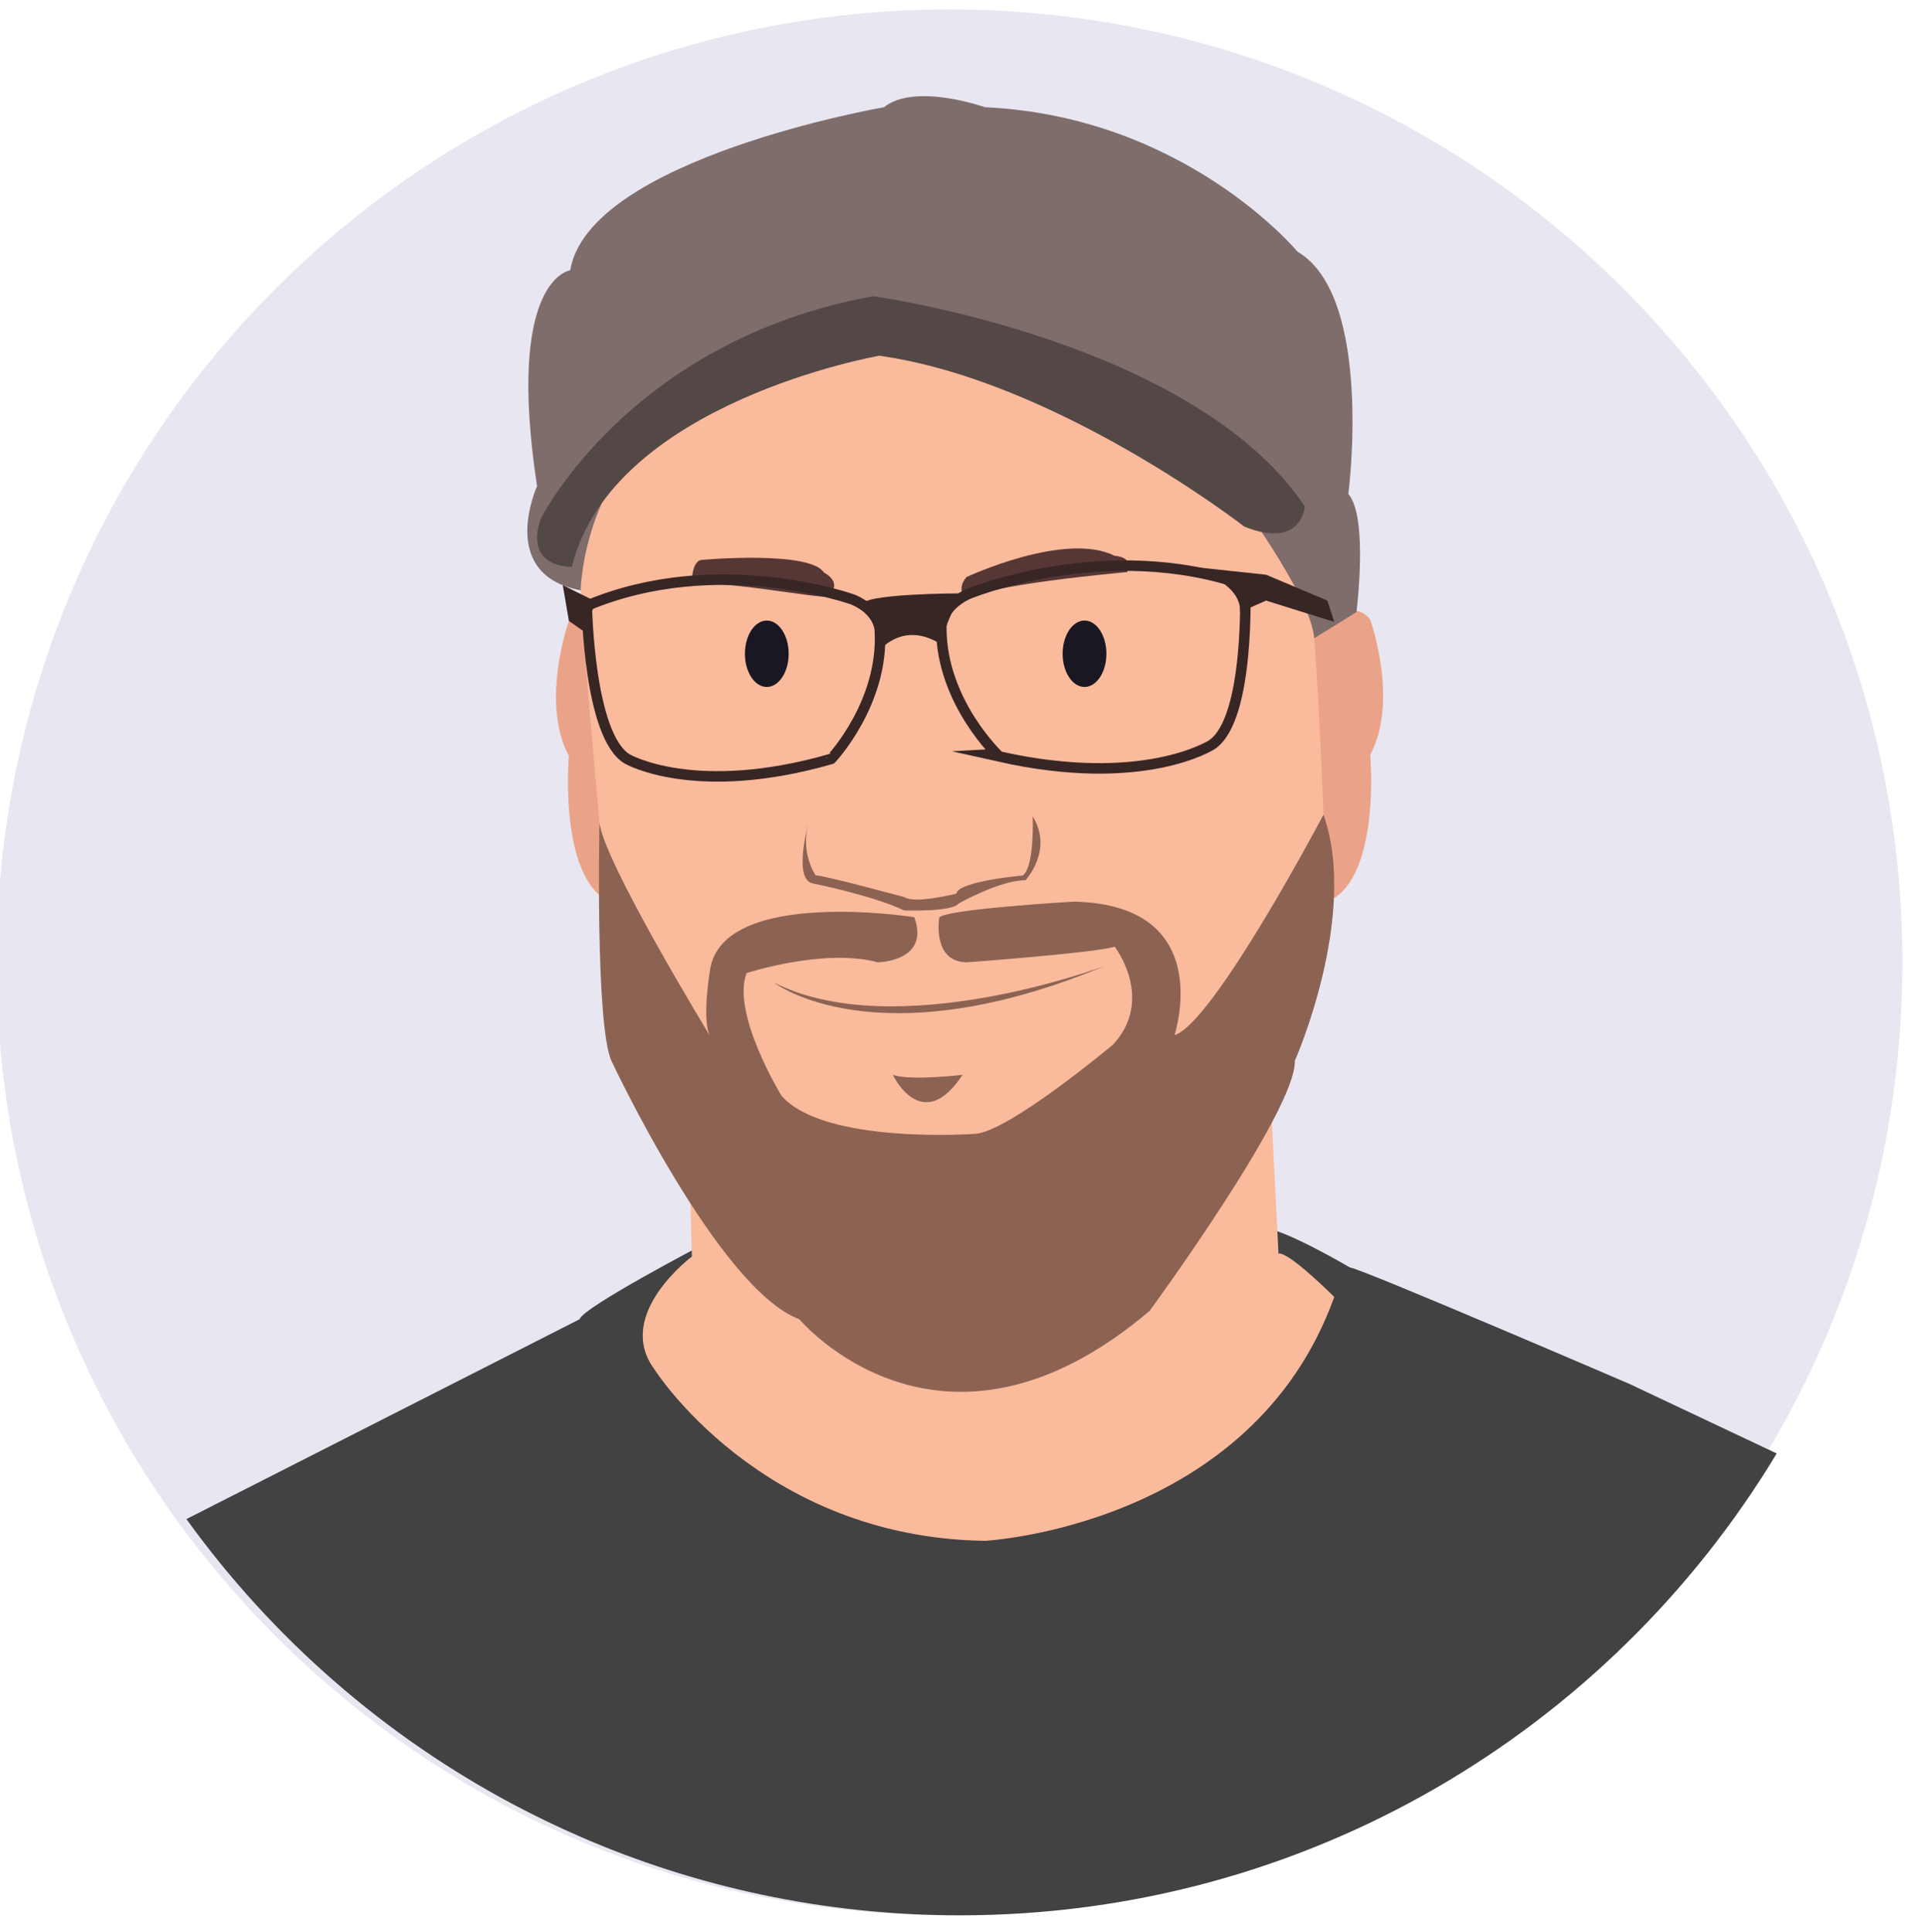 <?xml version="1.0" encoding="utf-8"?>
<!-- Generator: Adobe Illustrator 23.0.6, SVG Export Plug-In . SVG Version: 6.00 Build 0)  -->
<svg version="1.1" xmlns="http://www.w3.org/2000/svg" xmlns:xlink="http://www.w3.org/1999/xlink" x="0px" y="0px"
	 viewBox="0 0 550.85 552.86" style="enable-background:new 0 0 550.85 552.86;" xml:space="preserve">
<style type="text/css">
	.st0{fill:#E8E6F1;}
	.st1{display:none;}
	.st2{fill:#34335E;}
	.st3{fill:#FABA9C;}
	.st4{fill:#AF7A66;}
	.st5{fill:#C69785;}
	.st6{fill:#2D1A14;}
	.st7{fill:#191822;}
	.st8{fill:#8C6353;}
	.st9{fill:#F9F8F7;}
	.st10{fill:#3B2115;}
	.st11{fill:#FFFFFF;}
	.st12{fill:#2C2C34;}
	.st13{fill:#3F2D25;}
	.st14{fill:#634739;}
	.st15{fill:#A57F71;}
	.st16{fill:#E5A288;}
	.st17{fill:#29180A;}
	.st18{fill:#321A15;}
	.st19{fill:#DDD6D3;}
	.st20{fill:#BF8867;}
	.st21{fill:#424242;}
	.st22{fill:#EAA388;}
	.st23{fill:#353840;}
	.st24{fill:#121112;}
	.st25{fill:#7E8891;}
	.st26{fill:#726D4C;}
	.st27{fill:#7C6550;}
	.st28{fill:#BCB57A;}
	.st29{fill:#56473C;}
	.st30{fill:#221008;}
	.st31{fill:#F9F9F9;}
	.st32{fill:#CC7066;}
	.st33{fill:#3F2B25;}
	.st34{fill:#956450;}
	.st35{fill:#6A5041;}
	.st36{fill:none;stroke:#53423D;stroke-width:5;stroke-miterlimit:10;}
	.st37{fill:#53423D;}
	.st38{fill:#7F6D6B;}
	.st39{fill:#382625;}
	.st40{fill:#544847;}
	.st41{fill:#563735;}
	.st42{fill:none;stroke:#382625;stroke-width:3;stroke-miterlimit:10;}
	.st43{fill:#667C78;}
	.st44{fill:#684840;}
	.st45{fill:#191919;}
	.st46{fill:#9E7059;}
	.st47{fill:#89614D;}
	.st48{fill:#6A4D3E;}
	.st49{fill:#724C39;}
	.st50{fill:#543A2D;}
	.st51{fill:#7F5540;}
	.st52{fill:#F2E6DF;}
	.st53{fill:#7A5549;}
	.st54{fill:#A5745B;}
	.st55{fill:#BF5C49;}
	.st56{fill:#995634;}
	.st57{fill:#EFEFEF;}
	.st58{fill:#212121;}
	.st59{fill:#C6CAC7;}
	.st60{fill:#4A4440;}
	.st61{fill:#A59088;}
	.st62{fill:#C0B9AE;}
	.st63{fill:#755B47;}
</style>
<g id="Layer_8">
	<path class="st0" d="M544.38,275.38c0,42.87-9.89,83.43-27.52,119.52c-3.51,7.18-7.32,14.19-11.43,21
		C457.71,495.09,370.9,548.06,271.7,548.06c-38.72,0-75.55-8.07-108.91-22.62c-6.28-2.74-12.44-5.71-18.46-8.89
		c-37.28-19.73-69.45-47.86-93.96-81.87c-2.27-3.13-4.46-6.32-6.59-9.55c-28.3-42.98-44.76-94.44-44.76-149.75
		C-0.98,124.78,121.1,2.7,271.7,2.7S544.38,124.78,544.38,275.38z"/>
</g>
<g id="Layer_1" class="st1">
</g>
<g id="Layer_5">
</g>
<g id="Layer_2">
</g>
<g id="Layer_9">
</g>
<g id="Layer_7">
	<path class="st21" d="M508.41,415.9c-47.72,79.19-134.53,132.16-233.73,132.16c-38.72,0-75.55-8.07-108.91-22.62
		c-6.28-2.74-12.44-5.71-18.46-8.89c-37.28-19.73-69.45-47.86-93.96-81.87l112.52-57.19c0.91-3.4,35.53-21.48,35.53-21.48
		c23.56-9.33,160-4.44,160-4.44c4.45-0.89,24.89,11.11,24.89,11.11c3.56,0.44,80,33.33,80,33.33L508.41,415.9z"/>
	<path class="st3" d="M197.98,320.9c-1.21-2.13,0,38.67,0,38.67s-22.09,16.44-10.89,32c0,0,30.35,48.44,94.78,49.33
		c0,0,76.32-4,99.93-69.78c0,0-12.84-12.89-15.95-12.44l-2.39-47.19C363.45,311.48,227,372.01,197.98,320.9z"/>
	<path class="st22" d="M187.09,193.74c0,0-16-26.84-24.3-16.06c0,0-8.3,23.22,0,38.63c0,0-3.56,40.22,15.41,42.93
		C178.2,259.23,169.9,191.91,187.09,193.74z"/>
	<path class="st22" d="M367.8,193.39c0,0,16-26.84,24.3-16.06c0,0,8.3,23.22,0,38.63c0,0,3.56,40.22-15.41,42.93
		C376.69,258.88,380.36,197.29,367.8,193.39z"/>
	<path class="st3" d="M167.03,183.23c0,0,10.07,121.5,12.44,125.58c0,0,32,65.71,91.26,68.67c0,0,74.07-7.7,100.15-83.55
		c0,0,11.85-32.6,8.3-47.42c0,0-2.37-78.31-5.93-84.19c0,0-32.59-63.95-121.48-77.58C251.77,84.75,156.36,98.6,167.03,183.23z"/>
	<path class="st38" d="M353.4,141.34c0,0,21.85,29.31,22.66,41.3l12.09-7.48c0,0,3.47-27.15-2.31-33.82c0,0,7.34-56.44-14.55-69.33
		c0,0-32.08-38.67-89.43-41.33c0,0-20.02-7.11-28.91,0c0,0-84.44,14.67-89.78,46.67c0,0-18.54,2.22-9.49,61.78
		c0,0-11.58,25.33,12.51,29.78c0,0,0.09-26.74,21.87-48c0,0,37.33-29.33,63.56-27.56C251.62,93.34,334.74,111.78,353.4,141.34z"/>
	<path class="st3" d="M231.76,251.37c0.49,0.11,27.15,7.78,27.15,7.78l14.35-0.78c0,0,3.43-3.89,3.92-3.89
		c0.49,0,15.19-3.11,15.19-3.11l3.5-3.09v-6.25c0,0-16.8-9.56-35.07-14.44c0,0-30.36,14.89-30.36,20.22L231.76,251.37z"/>
	<path class="st8" d="M231.23,236.08c0,0-4.16,15.15,1.11,16.66c0,0,17.17,3.4,26.38,7.77c0,0,13.81,0.52,15.59-1.98
		c0,0,11.96-6.71,19.15-6.66c0,0,8.05-8.63,2.05-18.24c0,0,0.62,14.4-2.87,16.89c0,0-18.55,1.64-18.95,5.19
		c0,0-11.81,2.99-14.81,1.02c0,0-24.65-6.67-25.44-6.22C233.44,250.51,229.11,244.55,231.23,236.08z"/>
	<path class="st8" d="M316.07,276.43c0,0-59.78,22.47-94.67,4.69C221.4,281.12,250.51,303.74,316.07,276.43z"/>
	<path class="st8" d="M261.62,262.45c0,0-54.89-8.67-58.44,15.11c0,0-2.44,14.22,0,18.89c0,0-30.68-50.32-31.64-61.14
		c0,0-1.24,57.81,3.42,68.25c0,0,30.67,65.41,53.78,73.93c0,0,40.44,48.3,100.22-2.37c0,0,42-57.33,41.56-71.56
		c0,0,18.4-41.54,8.2-70.44c0,0-31.53,59.77-42.64,63.1c0,0,12.44-37.39-28.89-38.22c0,0-38,2.22-38.44,4.67
		c0,0-2.07,12.51,7.85,12.7c0,0,36.81-2.7,42.37-4.48c0,0,11.56,14.89-0.44,28c0,0-30,25.11-39.56,25.56c0,0-43.11,3.11-55.33-10.89
		c0,0-14.44-23.56-10-35.11c0,0,22.22-7.26,37.56-3.08C251.18,275.38,266.29,275.12,261.62,262.45z"/>
	<path class="st8" d="M275.43,307.56c0,0-14.91,1.78-19.95,0C255.48,307.56,263.82,325.19,275.43,307.56z"/>
	<path class="st39" d="M251.7,186.14c0,0,6.44-8.35,17.03-2.13l5.94-14.22c0,0-28.48,0.07-27.77,3.29
		C246.91,173.08,252.52,180.52,251.7,186.14z"/>
	<path class="st39" d="M354.88,175.12l7.41-3.26l19.5,6.1l-1.95-6.1l-17.55-7.41l-24.3-2.59
		C337.99,161.86,355.18,165.35,354.88,175.12z"/>
	<polygon class="st39" points="166.72,180.43 162.79,177.67 161.05,167.44 170.69,172.23 	"/>
	<ellipse class="st7" cx="310.34" cy="187.07" rx="6.26" ry="9.5"/>
	<ellipse class="st7" cx="219.42" cy="187.07" rx="6.26" ry="9.5"/>
	<path class="st40" d="M373.4,144.9c0,0-0.89,12.44-17.33,5.78c0,0-53.78-41.78-104.44-48.89c0,0-76.44,13.33-88,60.44
		c0,0-13.78,0.44-8.89-13.78c0,0,25.33-50.96,95.11-63.7C249.85,84.75,341.4,97.34,373.4,144.9z"/>
	<path class="st41" d="M322.51,163.71c0,0-43.4,3.78-45.92,8.22c0,0-3.26-3.17,0-6.81c0,0,28.15-13.19,42.37-6.08
		C318.96,159.04,324.74,159.27,322.51,163.71z"/>
	<path class="st41" d="M236.88,170.63c-1.23,1.05-34.22-5.56-38.89-2.89c0,0-0.44-7.55,3.11-7.55c0,0,30.67-2.72,34.67,3.64
		C235.77,163.83,241.55,166.63,236.88,170.63z"/>
	<path class="st42" d="M251.77,180.45c0,0,0-5.63-7.7-8.89c0,0-38.81-13.93-76.15,1.78c0,0,0.59,37.3,11.56,43.83
		c0,0,19.26,11.24,58.37,0C237.85,217.18,252.96,201.19,251.77,180.45z"/>
	<path class="st42" d="M269.36,179.61c0,0-0.32-5.78,7.52-9.57c0,0,39.64-16.54,79.43-2.59c0,0,1.51,38.31-9.54,45.65
		c0,0-19.42,12.65-60.81,3.38C285.97,216.48,269.31,200.96,269.36,179.61z"/>
</g>
<g id="Layer_13">
</g>
<g id="Layer_6">
</g>
<g id="Layer_14">
</g>
<g id="Layer_11">
</g>
<g id="Layer_12" class="st1">
</g>
<g id="Layer_10">
</g>
</svg>
